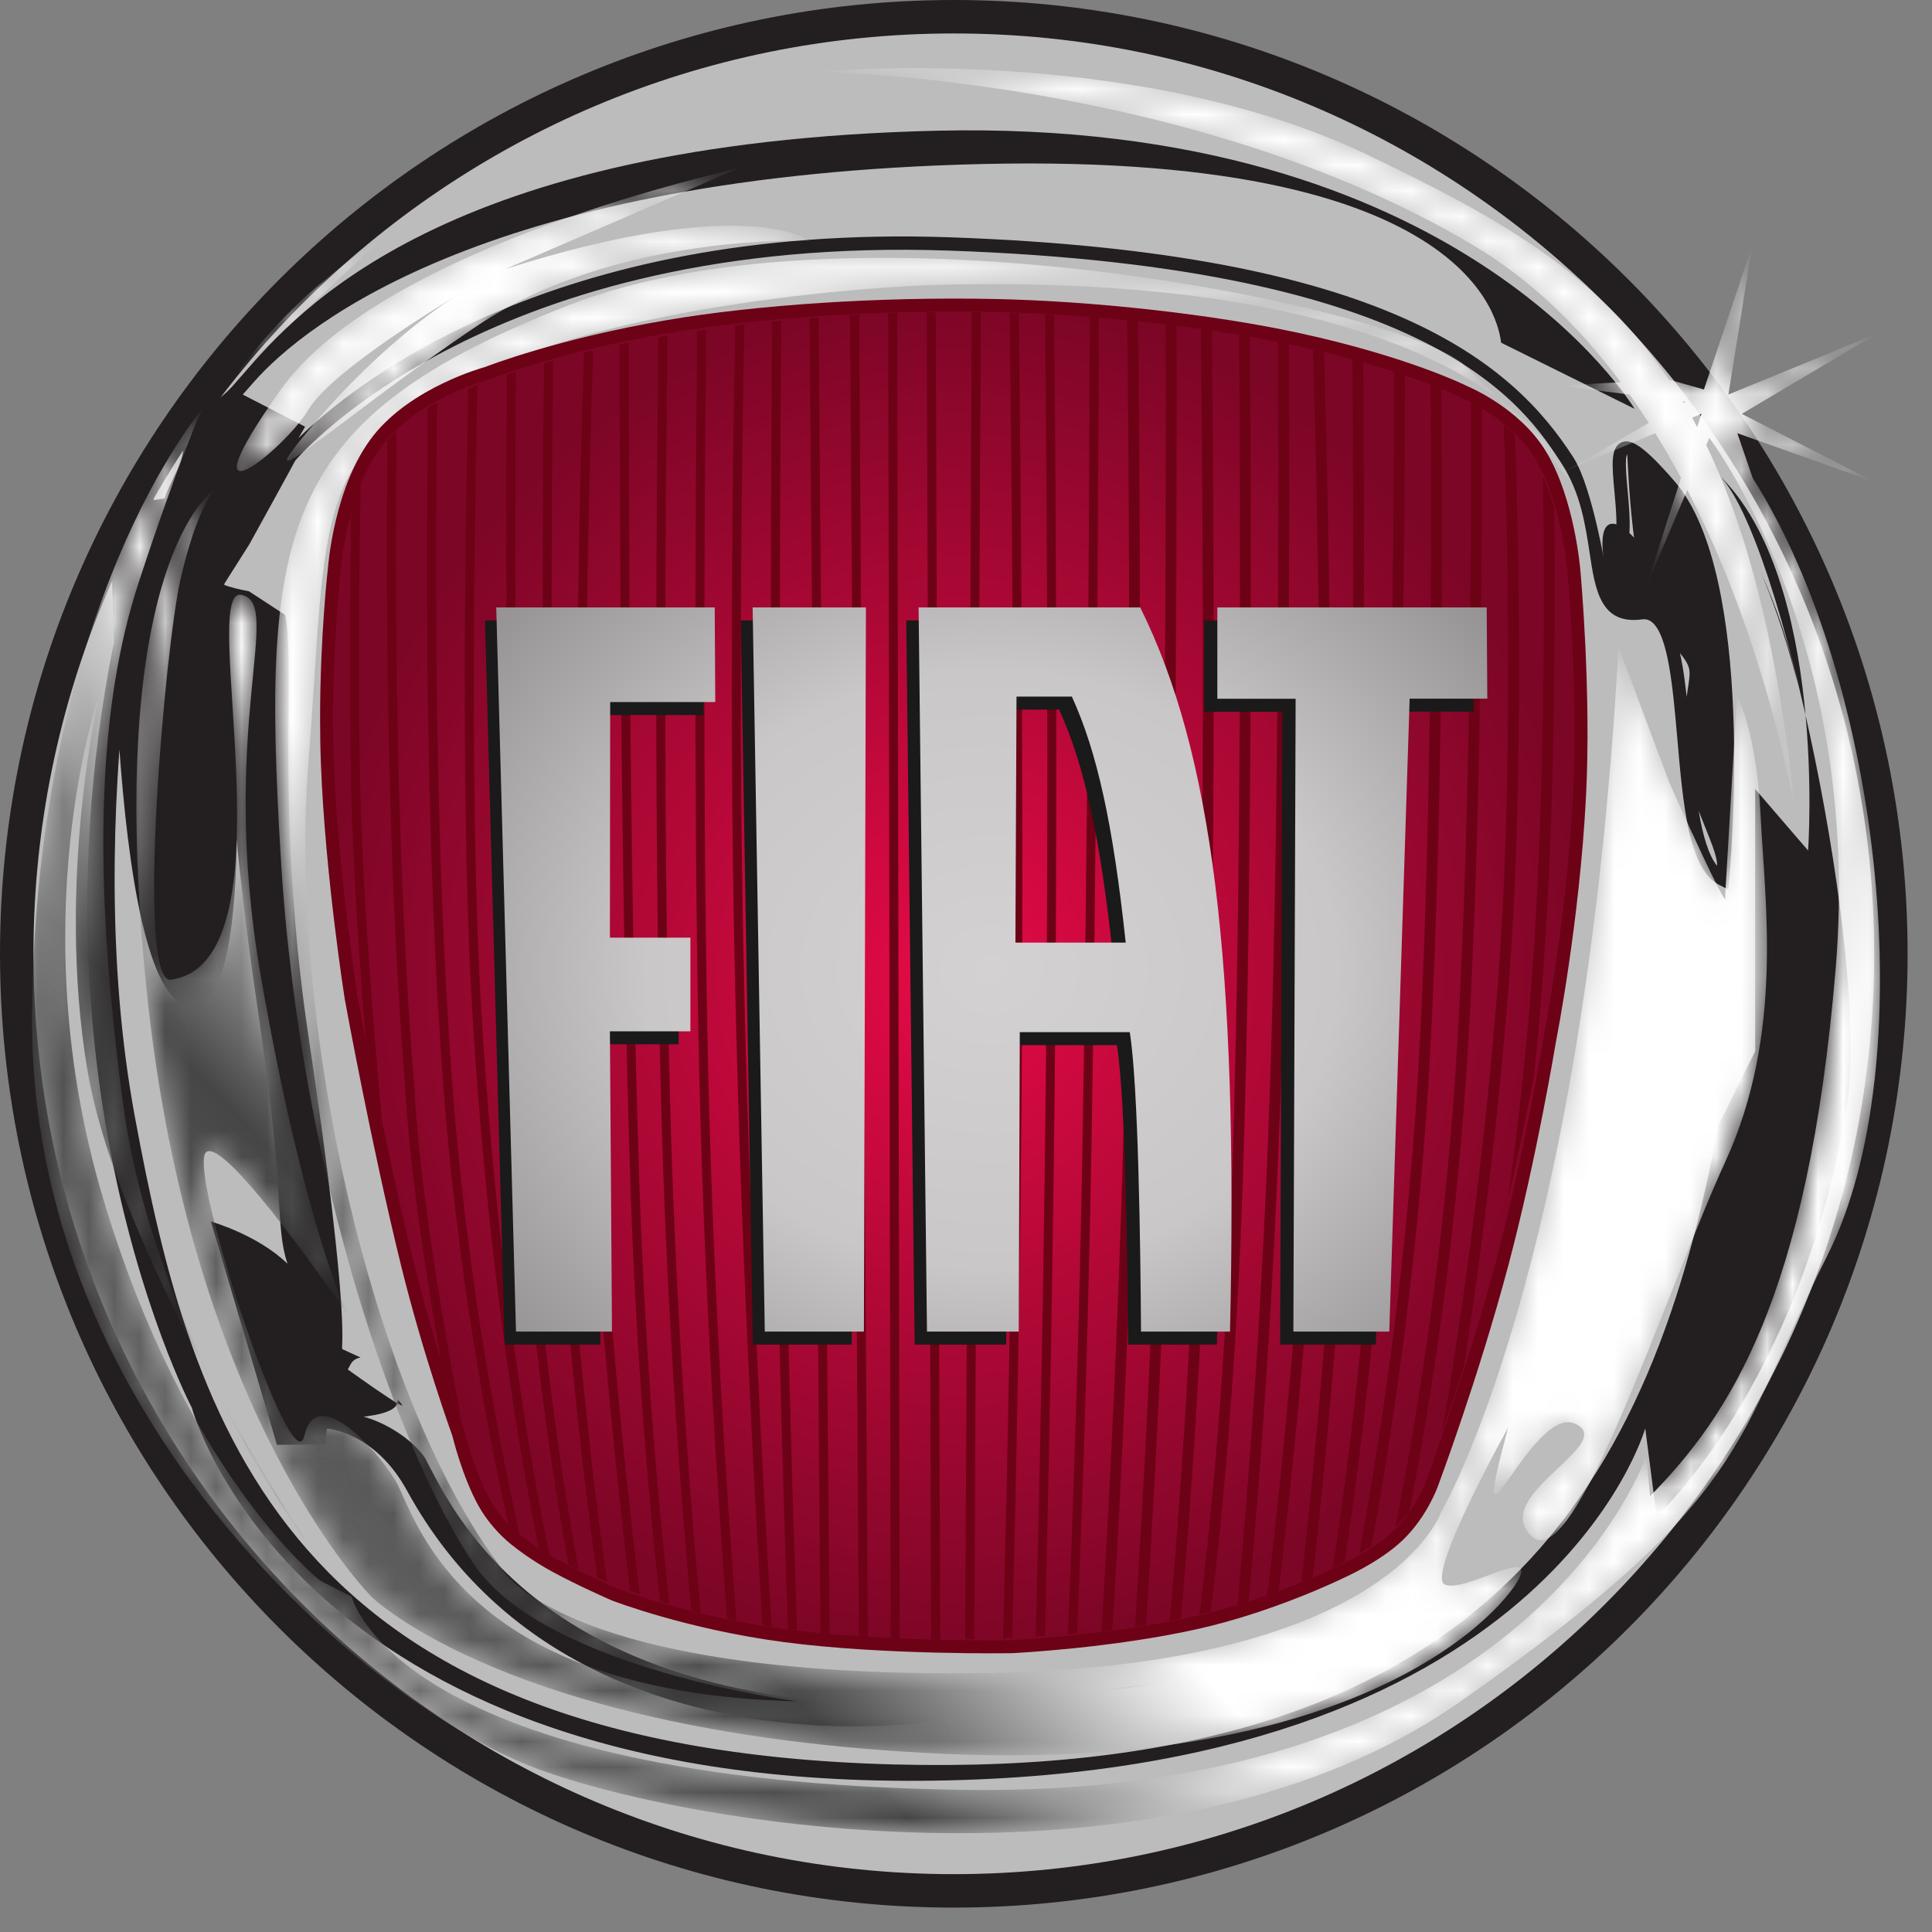 <svg xmlns="http://www.w3.org/2000/svg" width="76" height="76" viewBox="0 0 76 76" fill="none"><rect x="0" y="0" width="76" height="76" fill="#808080" stroke="none"/><path d="M75.04 37.519C75.04 58.242 58.241 75.04 37.52 75.04C16.798 75.04 0 58.242 0 37.519C0 16.799 16.798 0 37.52 0C58.241 0 75.04 16.799 75.04 37.519Z" fill="#231F20"></path><path d="M73.724 37.519C73.724 57.515 57.515 73.724 37.52 73.724C17.526 73.724 1.316 57.515 1.316 37.519C1.316 17.525 17.526 1.316 37.521 1.316C57.515 1.316 73.724 17.525 73.724 37.519Z" fill="#BDBCBC"></path><path d="M8.402 19.286C8.402 19.316 4.385 19.927 4.389 19.946C4.409 20.046 4.181 40.609 7.85 39.574C10.265 38.438 8.965 25.039 8.965 26.841C8.965 29.353 9.209 33.473 10.173 39.944C11.259 47.233 10.801 48.141 11.308 49.711C10.13 48.567 8.297 48.052 8.297 48.052L10.896 56.837L12.81 56.817C12.81 56.817 12.837 56.227 12.863 56.199C12.914 56.199 14.753 56.335 16.017 58.648C23.328 72.03 42.578 66.884 37.539 67.174L45.471 66.219C22.24 70.194 17.882 59.482 16.714 57.344C15.982 56.271 13.878 55.148 12.556 55.787C12.556 55.787 15.784 55.916 15.641 55.06C16.649 56.04 13.132 53.475 13.132 53.475L13.309 54.031C13.855 54.086 13.609 53.497 14.184 53.401L13.47 53.074C13.379 52.962 13.867 52.38 12.125 40.692C11.168 34.27 11.361 29.27 11.361 26.782C11.361 24.371 11.204 24.201 11.208 24.183L9.793 23.259L9.521 23.204C9.131 23.124 8.744 22.999 8.577 22.907C8.664 22.777 8.714 22.605 8.714 22.32C8.714 22.044 8.684 21.686 8.646 21.222C8.595 20.602 8.62 18.38 8.534 19.122C4.024 58.27 10.268 14.741 9.501 15.577L9.94 15.08C12.064 12.627 19.487 6.899 38.639 6.452C58.893 5.977 58.984 13.375 59.054 13.483L64.3 16.082C64.231 15.97 57.416 4.66 36.848 5.142C17.466 5.596 11.712 12.235 9.546 14.735L9.118 15.221C8.228 16.193 7.206 16.201 7.206 17.632C7.206 18.396 6.349 19.414 6.401 20.046C8.902 24.438 8.039 22.267 8.402 19.286ZM63.788 17.403C63.346 17.592 63.413 18.309 63.505 19.301C63.572 20.04 63.65 20.877 63.505 21.462L64.01 21.59C64.178 20.918 64.095 20.033 64.023 19.252C63.977 18.756 63.907 18.004 64.013 17.871C64.025 17.888 64.171 23.465 65.321 24.795C67.149 26.911 66.237 25.693 66.237 29.381C66.237 31.198 67.597 33.316 67.543 34.058C66.866 33.201 66.673 30.995 66.501 29.017C66.299 26.713 66.126 24.724 65.307 24.063C66.317 23.177 62.808 18.538 63.048 21.68C63.213 22.779 62.675 19.212 61.895 17.998C59.505 14.278 54.552 9.931 37.344 9.334C21.569 8.786 13.751 15.261 11.741 17.236L12.002 16.785L9.439 15.464L8.714 23.139L9.811 21.407C9.811 21.407 11.582 18.196 11.614 18.12C11.891 17.795 19.366 9.234 37.325 9.858C56.469 10.522 59.965 15.961 61.458 18.283C62.176 19.402 62.365 20.654 62.533 21.758C62.752 23.212 62.961 24.585 64.593 24.365C64.743 24.346 64.867 24.379 64.981 24.472C65.628 24.993 65.807 27.062 65.982 29.061C66.211 31.708 66.43 34.207 67.646 34.819L67.985 34.99L68.021 34.61C68.067 34.124 69.115 22.686 65.876 18.936C64.601 17.459 64.131 17.255 63.788 17.403ZM70.712 26.884C70.384 25.363 69.892 23.882 69.244 22.468C69.612 23.316 70.2 24.827 70.712 26.884ZM69.244 22.468C69.171 22.296 69.094 22.126 69.015 21.957C69.1 22.128 69.167 22.297 69.244 22.468ZM67.613 18.681C71.893 22.808 71.125 33.456 71.125 33.456L69.043 31.038V41.355L67.602 44.257C65.039 57.961 58.954 70.052 35.092 69.407C11.231 68.762 7.548 56.026 5.306 43.935C3.064 31.844 6.266 18.624 6.266 18.624C-0.78 39.582 7.548 55.381 7.548 55.381C7.548 55.381 11.551 70.213 36.214 70.052C60.875 69.891 64.719 56.187 64.719 56.187L65.167 59.646C65.167 59.646 70.896 54.406 72.657 43.443C73.549 37.893 70.1 21.079 67.613 18.681ZM69.015 21.957C68.932 21.783 68.882 21.687 68.882 21.687C68.928 21.777 68.971 21.867 69.015 21.957Z" fill="#231F20"></path><mask id="mask0_5710_4154" style="mask-type:luminance" maskUnits="userSpaceOnUse" x="1" y="2" width="73" height="71"><path d="M70.615 31.887C70.628 32.015 70.643 32.135 70.657 32.263C71.068 36.361 71.257 35.264 70.615 31.887ZM9.334 14.695C9.334 14.695 12.595 11.687 14.923 9.472C14.923 9.472 11.818 11.212 9.334 14.695ZM8.466 54.605C10.312 58.329 12.129 60.753 12.129 60.753C12.129 60.753 10.398 58.141 8.466 54.605ZM68.949 18.81L68.342 17.041L73.761 18.968L68.518 16.281L73.843 13.121L67.991 15.52L68.928 9.669L67.028 15.321L65.651 14.932C62.763 10.639 58.796 8.49 53.803 6.096C44.524 1.643 32.156 2.824 32.156 2.824C32.156 2.824 46.757 3.01 57.926 9.63C60.233 10.997 62.156 12.893 63.753 15.036L61.342 15.169L64.105 15.522C64.365 15.889 64.617 16.262 64.859 16.641L61.652 18.494L65.112 17.041C65.468 17.617 65.806 18.204 66.126 18.8L64.757 23.083L66.374 19.271C68.771 23.907 70.034 28.832 70.615 31.887C69.944 25.491 68.774 20.931 67.12 17.511L67.24 17.227C67.24 17.227 73.295 25.141 72.209 38.12C71.122 51.099 68.017 55.689 64.912 58.854L64.757 57.271C64.757 57.271 60.255 70.725 37.9 70.408C15.543 70.091 13.836 62.812 13.836 62.812L12.594 62.177C12.594 62.177 7.316 58.063 4.056 47.141C0.795 36.22 3.9 27.357 3.9 27.357C3.9 27.357 2.193 34.637 3.435 42.076C4.078 45.931 6.388 50.803 8.466 54.605C6.94 51.529 5.394 47.567 4.832 43.343C3.589 34.004 3.9 27.673 5.452 22.925C7.005 18.177 7.937 16.119 7.937 16.119C7.937 16.119 1.416 23.717 1.261 39.861C1.106 56.005 14.767 67.085 20.822 69.459C26.877 71.833 45.972 74.998 57.46 66.927C68.949 58.854 68.172 56.797 71.898 49.357C75.625 41.918 74.072 26.882 68.949 18.81V18.81ZM66.23 15.849C66.217 15.828 66.206 15.808 66.193 15.788L66.309 15.803L66.23 15.849ZM66.763 16.802C66.698 16.678 66.633 16.552 66.566 16.431L66.931 16.277L66.763 16.802ZM12.129 16.119C13.06 14.536 17.872 11.687 17.872 11.687C17.872 11.687 15.233 13.271 12.284 16.753C9.334 20.234 13.371 16.436 18.804 12.795C24.238 9.155 31.845 9.472 31.845 9.472C31.845 9.472 29.361 7.572 19.891 10.58L29.051 6.623C29.051 6.623 15.079 9.63 11.042 15.328C7.005 21.026 11.197 17.702 12.129 16.119V16.119ZM58.861 15.618C60.574 17.397 61.808 18.968 61.808 18.968C61.808 18.968 61.303 17.368 58.861 15.618V15.618ZM5.763 38.911C7.471 55.689 14.613 62.812 14.613 62.812C14.613 62.812 20.046 68.193 36.968 68.984C53.889 69.775 59.324 63.128 59.79 62.02C60.256 60.912 57.616 62.653 56.84 62.336C56.063 62.02 59.324 56.163 59.324 56.163C57.616 62.494 60.256 55.214 61.963 56.005C63.671 56.796 58.547 58.854 60.256 60.437C61.963 62.02 65.532 50.782 67.862 45.717C70.191 40.652 69.415 35.429 69.26 32.105C69.105 28.781 68.328 27.357 68.328 27.357L67.862 35.271C67.862 35.271 68.174 36.379 65.689 30.838L63.671 25.457C62.274 50.149 56.684 59.488 56.684 59.488C56.684 59.488 54.666 65.66 38.365 65.819C22.064 65.976 19.735 61.703 19.735 61.703C14.457 54.739 11.352 39.861 12.129 30.048C12.905 20.235 12.129 17.543 19.115 14.536C26.101 11.529 36.657 11.212 36.657 11.212C49.337 10.855 55.712 13.361 58.861 15.618C58.455 15.196 58.04 14.782 57.616 14.378C55.287 12.163 33.708 7.572 22.375 12.004C11.042 16.436 10.266 20.709 11.042 33.688C11.819 46.667 15.855 57.429 18.649 61.545C21.444 65.66 31.38 66.927 31.38 66.927C17.873 66.609 16.32 59.488 15.544 58.221C14.768 56.954 12.439 54.422 11.973 56.48C11.508 58.537 7.334 45.956 8.11 45.322C8.886 44.689 13.681 51.732 13.681 51.732C13.681 51.732 11.973 48.249 10.266 38.436C8.558 28.623 11.197 23.717 9.489 23.4C7.782 23.083 11.613 37.88 6.722 38.538C5.328 38.726 6.485 25.451 7.107 22.761C7.727 20.07 8.403 19.284 8.403 19.284C8.403 19.284 4.056 22.134 5.763 38.911Z" fill="white"></path></mask><g mask="url(#mask0_5710_4154)"><path d="M9.334 14.695C9.334 14.695 12.595 11.687 14.923 9.472C14.923 9.472 11.818 11.212 9.334 14.695ZM8.466 54.605C10.312 58.329 12.129 60.753 12.129 60.753C12.129 60.753 10.398 58.141 8.466 54.605ZM68.949 18.81L68.342 17.041L73.761 18.968L68.518 16.281L73.843 13.121L67.991 15.52L68.928 9.669L67.028 15.321L65.651 14.932C62.763 10.639 58.796 8.49 53.803 6.096C44.524 1.643 32.156 2.824 32.156 2.824C32.156 2.824 46.757 3.01 57.926 9.63C60.233 10.997 62.156 12.893 63.753 15.036L61.342 15.169L64.105 15.522C64.365 15.889 64.617 16.262 64.859 16.641L61.652 18.494L65.112 17.041C65.468 17.617 65.806 18.204 66.126 18.8L64.757 23.083L66.374 19.271C68.771 23.907 70.034 28.832 70.615 31.887C69.944 25.491 68.774 20.931 67.12 17.511L67.24 17.227C67.24 17.227 73.295 25.141 72.209 38.12C71.122 51.099 68.017 55.689 64.912 58.854L64.757 57.271C64.757 57.271 60.255 70.725 37.9 70.408C15.543 70.091 13.836 62.812 13.836 62.812L12.594 62.177C12.594 62.177 7.316 58.063 4.056 47.141C0.795 36.22 3.9 27.357 3.9 27.357C3.9 27.357 2.193 34.637 3.435 42.076C4.078 45.931 6.388 50.803 8.466 54.605C6.94 51.529 5.394 47.567 4.832 43.343C3.589 34.004 3.9 27.673 5.452 22.925C7.005 18.177 7.937 16.119 7.937 16.119C7.937 16.119 1.416 23.717 1.261 39.861C1.106 56.005 14.767 67.085 20.822 69.459C26.877 71.833 45.972 74.998 57.46 66.927C68.949 58.854 68.172 56.797 71.898 49.357C75.625 41.918 74.072 26.882 68.949 18.81ZM66.23 15.849C66.217 15.828 66.206 15.808 66.193 15.788L66.309 15.803L66.23 15.849ZM66.763 16.802C66.698 16.678 66.633 16.552 66.566 16.431L66.931 16.277L66.763 16.802ZM12.129 16.119C13.06 14.536 17.872 11.687 17.872 11.687C17.872 11.687 15.233 13.271 12.284 16.753C9.334 20.234 13.371 16.436 18.804 12.795C24.238 9.155 31.845 9.472 31.845 9.472C31.845 9.472 29.361 7.572 19.891 10.58L29.051 6.623C29.051 6.623 15.079 9.63 11.042 15.328C7.005 21.026 11.197 17.702 12.129 16.119ZM58.861 15.618C60.574 17.397 61.808 18.968 61.808 18.968C61.808 18.968 61.303 17.368 58.861 15.618ZM5.763 38.911C7.471 55.689 14.613 62.812 14.613 62.812C14.613 62.812 20.046 68.193 36.968 68.984C53.889 69.775 59.324 63.128 59.79 62.02C60.256 60.912 57.616 62.653 56.84 62.336C56.063 62.02 59.324 56.163 59.324 56.163C57.616 62.494 60.256 55.214 61.963 56.005C63.671 56.796 58.547 58.854 60.256 60.437C61.963 62.02 65.532 50.782 67.862 45.717C70.191 40.652 69.415 35.429 69.26 32.105C69.105 28.781 68.328 27.357 68.328 27.357L67.862 35.271C67.862 35.271 68.174 36.379 65.689 30.838L63.671 25.457C62.274 50.149 56.684 59.488 56.684 59.488C56.684 59.488 54.666 65.66 38.365 65.819C22.064 65.976 19.735 61.703 19.735 61.703C14.457 54.739 11.352 39.861 12.129 30.048C12.905 20.235 12.129 17.543 19.115 14.536C26.101 11.529 36.657 11.212 36.657 11.212C49.337 10.855 55.712 13.361 58.861 15.618C58.455 15.196 58.04 14.782 57.616 14.378C55.287 12.163 33.708 7.572 22.375 12.004C11.042 16.436 10.266 20.709 11.042 33.688C11.819 46.667 15.855 57.429 18.649 61.545C21.444 65.66 31.38 66.927 31.38 66.927C17.873 66.609 16.32 59.488 15.544 58.221C14.768 56.954 12.439 54.422 11.973 56.48C11.508 58.537 7.334 45.956 8.11 45.322C8.886 44.689 13.681 51.732 13.681 51.732C13.681 51.732 11.973 48.249 10.266 38.436C8.558 28.623 11.197 23.717 9.489 23.4C7.781 23.083 11.613 37.88 6.722 38.538C5.328 38.726 6.485 25.451 7.107 22.761C7.727 20.07 8.403 19.284 8.403 19.284C8.403 19.284 4.056 22.134 5.763 38.911Z" fill="url(#paint0_linear_5710_4154)"></path></g><path d="M39.825 64.777C39.851 64.775 43.715 64.586 47.086 63.827C50.015 63.167 52.606 61.907 52.632 61.895L52.642 61.889L52.652 61.885C52.667 61.879 54.111 61.255 54.999 60.406C55.9 59.545 56.309 58.419 56.313 58.408C56.331 58.359 57.908 54.157 59.1 49.668C60.197 45.538 60.95 40.972 60.958 40.926C60.97 40.866 61.879 36.252 62.134 31.345C62.349 27.22 61.922 22.537 61.917 22.49C61.915 22.455 61.695 19.682 60.583 17.868C59.582 16.239 57.651 15.439 57.632 15.431L57.615 15.424L57.599 15.415C57.576 15.404 55.334 14.281 51.081 13.355C47.689 12.617 42.974 12.091 39.069 12.015C34.606 11.927 29.814 12.238 26.253 12.847C21.982 13.577 19.206 14.662 19.179 14.672L19.155 14.681L19.131 14.688C19.104 14.695 16.336 15.454 14.881 17.301C13.403 19.177 13.164 22.26 13.162 22.291L13.16 22.31C13.155 22.342 12.846 25 12.846 28.259C12.846 28.843 12.855 29.446 12.879 30.058C13.046 34.398 13.805 39.208 13.812 39.256C13.821 39.303 14.849 44.95 16.021 49.71C16.89 53.238 18.021 56.359 18.032 56.39L18.04 56.413L18.045 56.435C18.05 56.451 18.435 58.035 19.062 59.14C19.608 60.102 20.411 60.667 20.42 60.672L20.433 60.681L20.446 60.692C20.452 60.696 20.999 61.138 21.838 61.598C22.805 62.127 24.1 62.695 24.155 62.718C24.246 62.754 27.102 63.846 30.866 64.343C34.797 64.862 39.775 64.778 39.825 64.777Z" fill="url(#paint1_radial_5710_4154)" stroke="#6D0115" stroke-width="0.509"></path><path d="M22.766 61.753C22.595 61.675 22.502 61.63 22.502 61.63C22.493 61.626 22.444 61.604 22.366 61.568L22.337 61.399C21.663 57.682 20.634 50.891 20.297 42.61C19.881 32.873 19.897 20.938 19.937 15.157V14.739C20.05 14.701 20.168 14.662 20.29 14.623L20.292 15.042C20.252 20.773 20.233 32.799 20.651 42.596C20.994 51.021 22.054 57.897 22.724 61.55L22.766 61.753Z" fill="#6D0115"></path><path d="M23.879 62.23C23.743 62.175 23.615 62.122 23.496 62.072L23.463 61.811C22.972 58.311 22.103 51.174 21.69 42.046C21.252 32.342 21.331 20.144 21.399 14.598L21.4 14.287C21.515 14.254 21.634 14.22 21.754 14.187L21.755 14.531C21.686 20.038 21.605 32.292 22.044 42.031C22.466 51.366 23.366 58.611 23.848 62.007L23.879 62.23ZM32.203 12.784C32.292 23.534 32.549 54.543 32.624 63.526L32.631 64.285C32.516 64.273 32.398 64.259 32.279 64.246L32.27 63.525C32.196 54.548 31.939 23.619 31.85 12.831L31.841 12.517C31.96 12.506 32.079 12.496 32.198 12.487L32.203 12.784ZM36.812 12.644L36.98 63.782L36.982 64.499C36.858 64.501 36.739 64.501 36.626 64.502V63.688C36.59 53.016 36.487 21.776 36.457 12.528L36.455 12.287L36.801 12.283L36.812 12.644ZM38.581 12.691L38.328 63.782L38.327 64.474C38.204 64.478 38.085 64.48 37.967 64.483L37.972 63.922C38.017 54.847 38.175 23.067 38.227 12.622L38.218 12.284C38.342 12.286 38.465 12.287 38.587 12.289L38.581 12.691ZM43.364 63.599C43.618 59.395 44.098 50.481 44.295 40.396C44.496 30.117 44.407 18.42 44.345 12.926L44.325 12.573C44.468 12.585 44.61 12.598 44.752 12.611L44.772 13.064C44.833 18.619 44.92 30.208 44.721 40.404C44.525 50.406 44.052 59.256 43.796 63.51L43.759 64.117C43.61 64.135 43.481 64.152 43.33 64.168L43.364 63.599ZM55.453 59.432C55.285 59.659 55.099 59.872 54.895 60.068L55.066 59.166C55.805 55.334 56.762 49.407 57.239 42.447C57.806 34.173 57.879 22.859 57.867 16.43L57.875 15.814C58.013 15.891 58.153 15.972 58.292 16.059L58.293 16.88C58.301 23.382 58.219 34.379 57.664 42.476C57.195 49.308 56.266 55.151 55.53 59.002L55.453 59.432ZM59.542 45.551C59.88 42.889 60.142 40.218 60.326 37.54C60.754 31.23 60.764 24.081 60.71 19.532L60.701 18.772C60.873 19.161 61.02 19.562 61.139 19.97L61.147 20.676C61.185 25.231 61.145 31.755 60.75 37.568C60.669 38.762 60.572 39.955 60.459 41.146L60.329 42.425C60.015 44.004 59.681 45.58 59.33 47.151L59.542 45.551Z" fill="#6D0115"></path><path d="M53.947 60.816C53.812 60.907 53.651 61.012 53.469 61.121L53.598 60.395C54.307 56.492 55.411 49.408 55.845 41.175C56.321 32.131 56.322 21.381 56.283 15.878L56.266 15.099C56.387 15.141 56.531 15.194 56.689 15.257L56.709 15.983C56.748 21.524 56.743 32.203 56.27 41.197C55.848 49.203 54.794 56.128 54.081 60.11L53.947 60.816L53.947 60.816ZM48.726 62.605C49.061 58.968 49.676 51.44 49.971 42.357C50.303 32.161 50.304 20.078 50.279 14.241L50.267 13.411C50.414 13.442 50.56 13.472 50.704 13.503L50.705 14.307C50.73 20.172 50.727 32.207 50.396 42.371C50.103 51.394 49.495 58.886 49.158 62.56L49.114 63.007C48.974 63.048 48.833 63.091 48.677 63.135L48.726 62.605ZM47.257 62.949C47.625 59.86 48.228 53.874 48.477 46.087C48.84 34.758 48.795 20.471 48.748 13.86L48.739 13.124C48.88 13.148 49.019 13.172 49.156 13.197L49.172 13.966C49.22 20.628 49.262 34.827 48.901 46.101C48.656 53.768 48.068 59.694 47.697 62.838L47.628 63.407C47.487 63.442 47.336 63.48 47.187 63.514L47.257 62.949ZM46.065 63.199C46.353 59.934 46.85 53.466 47.084 45.597C47.41 34.599 47.326 20.674 47.247 13.413L47.239 12.895C47.384 12.914 47.527 12.934 47.668 12.955L47.675 13.649C47.753 20.976 47.831 34.725 47.509 45.609C47.279 53.356 46.794 59.748 46.504 63.071L46.451 63.673C46.305 63.703 46.167 63.732 46.015 63.761L46.065 63.199V63.199ZM44.683 63.477C44.927 59.662 45.389 51.693 45.59 43.144C45.858 31.78 45.871 19.104 45.859 13.17L45.847 12.723C45.991 12.739 46.134 12.755 46.277 12.772L46.285 13.276C46.297 19.256 46.283 31.853 46.016 43.154C45.816 51.6 45.364 59.483 45.117 63.356L45.081 63.928C44.929 63.953 44.806 63.974 44.65 63.998L44.683 63.477V63.477ZM43.221 12.971C43.203 19.044 43.142 32.821 42.945 44.573C42.836 50.886 42.654 57.197 42.399 63.506L42.366 64.259C42.246 64.269 42.126 64.279 42.005 64.289L42.041 63.62C42.189 59.973 42.453 52.794 42.591 44.567C42.789 32.758 42.85 18.902 42.868 12.878L42.87 12.461C42.989 12.47 43.109 12.478 43.227 12.486L43.221 12.971ZM41.47 12.691C41.52 18.051 41.593 28.54 41.527 38.424C41.456 49.123 41.225 59.339 41.115 63.737L41.102 64.353C40.981 64.361 40.861 64.368 40.741 64.375L40.757 63.853C40.867 59.526 41.102 49.22 41.173 38.421C41.239 28.595 41.166 18.17 41.117 12.784L41.114 12.363C41.232 12.368 41.35 12.373 41.467 12.379L41.47 12.691ZM40.08 12.668C40.153 18.815 40.254 29.817 40.205 40.193C40.159 49.846 39.952 59.092 39.828 63.922L39.817 64.422L39.46 64.438L39.475 63.852C39.599 59.006 39.804 49.801 39.85 40.191C39.899 29.867 39.8 18.924 39.726 12.761L39.718 12.312L40.075 12.323L40.08 12.668ZM27.562 63.447C27.439 63.416 27.316 63.385 27.195 63.352L27.174 63.122C26.876 59.913 26.278 52.695 26.03 44.222C25.714 33.414 25.819 19.906 25.897 13.545L25.894 13.266C26.012 13.246 26.131 13.226 26.251 13.206L26.252 13.488C26.174 19.82 26.068 33.375 26.384 44.213C26.635 52.794 27.246 60.086 27.539 63.222L27.562 63.447ZM25.161 62.717C25.033 62.672 24.909 62.627 24.787 62.582L24.758 62.316C24.216 57.799 23.169 48.039 22.837 37.686C22.556 28.926 22.799 19.15 22.962 14.233L22.969 13.873C23.086 13.844 23.205 13.816 23.326 13.787L23.321 14.098C23.158 18.96 22.907 28.836 23.191 37.675C23.527 48.175 24.601 58.063 25.134 62.478L25.161 62.717ZM15.079 44.711C14.646 42.604 14.393 41.066 14.389 41.039L14.328 40.116C14.079 36.965 13.854 33.434 13.802 30.424C13.741 26.864 13.767 23.305 13.808 20.643L13.793 20.303C13.899 19.883 14.031 19.469 14.188 19.064L14.157 20.957C14.119 23.579 14.097 26.998 14.157 30.418C14.223 34.227 14.565 38.871 14.885 42.522L15.079 44.711ZM18.158 55.951C17.913 55.231 17.632 54.382 17.34 53.454L17.124 52.209C16.572 48.945 16.082 45.478 15.944 42.816C15.222 33.963 15.185 23.745 15.23 18.306L15.239 17.305C15.351 17.183 15.468 17.066 15.586 16.958L15.588 17.904C15.537 23.222 15.557 33.724 16.297 42.792C16.459 45.897 17.1 50.099 17.759 53.794L18.158 55.951ZM19.899 57.813C19.171 54.225 18.273 48.932 17.809 42.881C17.088 33.491 17.113 22.442 17.183 16.975L17.192 15.846C17.089 15.899 16.965 15.966 16.828 16.046L16.829 16.987C16.758 22.466 16.734 33.515 17.455 42.908C17.918 48.935 18.81 54.213 19.538 57.812L19.991 59.947C20.069 60.036 20.152 60.123 20.24 60.207C20.303 60.267 20.37 60.328 20.439 60.387L19.899 57.813ZM26.308 62.903C25.979 59.943 25.397 53.948 25.156 46.714C24.759 34.81 24.731 19.954 24.739 13.783L24.735 13.482C24.615 13.505 24.495 13.53 24.377 13.554L24.384 13.816C24.377 20.011 24.406 34.839 24.802 46.725C25.038 53.799 25.599 59.691 25.933 62.727L25.96 62.988C26.081 63.027 26.204 63.066 26.329 63.103L26.308 62.903V62.903Z" fill="#6D0115"></path><path d="M18.779 15.154C18.649 15.204 18.528 15.251 18.418 15.296L18.412 15.828C18.293 21.383 18.137 32.49 18.579 39.789C19.205 50.139 20.502 57.475 21.143 60.626L21.203 60.936C21.339 61.022 21.494 61.113 21.622 61.185L21.542 60.804C20.924 57.817 19.575 50.384 18.933 39.768C18.488 32.421 18.65 21.202 18.769 15.699L18.779 15.14M27.776 12.971L27.418 13.022L27.424 13.32C27.362 19.106 27.284 30.549 27.471 40.567C27.649 50.094 28.233 58.781 28.563 63.082L28.605 63.68C28.726 63.704 28.846 63.728 28.968 63.751L28.929 63.224C28.602 58.989 28.005 50.205 27.825 40.561C27.637 30.531 27.716 19.072 27.778 13.296L27.776 12.971ZM29.28 12.776C29.159 12.79 29.038 12.805 28.918 12.82L28.917 13.11C28.826 17.828 28.69 27.589 28.888 37.308C29.103 48.36 29.681 58.795 29.961 63.379L29.993 63.933C30.115 63.953 30.236 63.972 30.357 63.99L30.316 63.384C30.038 58.818 29.457 48.37 29.243 37.3C29.044 27.567 29.181 17.79 29.273 13.087L29.28 12.776ZM30.729 12.618C30.611 12.629 30.493 12.642 30.375 12.654L30.373 12.947C30.334 18.011 30.279 28.655 30.4 38.983C30.518 48.998 30.821 58.9 30.972 63.434L30.994 64.084C31.113 64.101 31.233 64.117 31.35 64.132L31.326 63.432C31.175 58.903 30.872 48.998 30.754 38.979C30.632 28.604 30.688 17.908 30.727 12.877L30.729 12.618ZM33.803 12.379C33.679 12.386 33.556 12.393 33.433 12.4L33.442 12.598C33.503 21.88 33.713 53.526 33.781 63.782L33.787 64.396C33.912 64.407 34.031 64.417 34.143 64.425L34.135 63.805C34.067 53.568 33.857 21.838 33.796 12.575L33.803 12.379ZM35.294 12.312C35.174 12.316 35.054 12.321 34.933 12.325L34.942 12.667L35.034 63.641L35.029 64.486C35.121 64.492 35.188 64.495 35.226 64.497C35.246 64.497 35.301 64.499 35.388 64.499L35.389 63.618C35.371 54.087 35.314 22.484 35.296 12.667L35.294 12.312ZM49.928 62.122C50.44 57.815 51.37 48.91 51.763 38.233C52.056 30.284 51.823 19.621 51.67 14.289L51.643 13.715C51.792 13.751 51.936 13.786 52.078 13.821L52.099 14.411C52.252 19.791 52.479 30.354 52.188 38.248C51.795 48.912 50.867 57.811 50.354 62.14L50.292 62.633C50.144 62.684 49.995 62.733 49.846 62.781L49.928 62.122Z" fill="#6D0115"></path><path d="M51.703 61.508C52.117 57.758 52.844 50.344 53.281 41.098C53.702 32.219 53.68 20.756 53.629 14.679L53.62 14.237C53.483 14.197 53.34 14.157 53.191 14.115L53.204 14.639C53.255 20.701 53.278 32.189 52.857 41.078C52.414 50.437 51.675 57.914 51.265 61.609L51.185 62.279C51.313 62.221 51.463 62.152 51.627 62.075L51.703 61.508ZM53.006 60.685C53.507 57.329 54.189 51.84 54.576 44.829C55.152 34.401 55.255 21.098 55.272 15.15L55.264 14.755C55.144 14.713 55.003 14.666 54.843 14.613L54.847 15.012C54.832 20.885 54.731 34.306 54.151 44.806C53.749 52.102 53.026 57.743 52.522 61.04L52.424 61.688C52.58 61.611 52.735 61.531 52.889 61.449L53.006 60.685ZM56.727 56.335C56.727 56.335 57.108 55.283 57.579 53.779L57.758 52.61C58.337 48.731 58.95 43.893 59.355 38.651C59.895 31.672 59.777 23.171 59.627 18.054L59.594 17.088C59.453 16.944 59.305 16.806 59.149 16.677L59.184 17.463C59.341 22.484 59.491 31.376 58.93 38.619C58.46 44.707 57.71 50.248 57.056 54.369L56.727 56.335Z" fill="#6D0115"></path><path d="M26.696 41.081V37.398H23.537L23.549 28.129H27.672L27.65 24.407H19.078L19.853 52.894H23.62L23.537 41.081L26.696 41.081ZM29.139 24.407L29.616 52.894H33.505L33.584 24.407H29.139ZM54.12 52.894L54.919 27.995H57.967L57.943 24.407H47.373V28H50.446L50.357 52.894H54.12ZM39.45 37.591L39.493 27.915H41.664C42.649 30.07 43.281 32.92 43.777 37.591H39.45ZM35.98 52.893H39.581L39.621 41.113H43.935C44.275 43.192 44.357 49.611 44.378 52.893H47.87C48.2 38.35 47.176 30.129 44.348 24.406H35.65L35.98 52.893Z" fill="#1A1A1A"></path><path d="M27.158 36.886H23.992L24.003 27.617H28.137L28.115 23.895H19.521L20.298 52.382H24.074L23.992 40.569H27.158V36.886Z" fill="url(#paint2_radial_5710_4154)"></path><path d="M34.063 23.895H29.607L30.085 52.382H33.984L34.063 23.895Z" fill="url(#paint3_radial_5710_4154)"></path><path d="M50.878 52.382H54.651L55.452 27.483H58.507L58.483 23.895H47.887V27.488H50.967L50.878 52.382Z" fill="url(#paint4_radial_5710_4154)"></path><path d="M39.944 37.079L39.987 27.403H42.164C43.151 29.558 43.785 32.408 44.282 37.079H39.944ZM36.465 52.382H40.075L40.116 40.602H44.441C44.781 42.681 44.864 49.099 44.885 52.382H48.386C48.716 37.838 47.69 29.617 44.854 23.895H36.135L36.465 52.382Z" fill="url(#paint5_radial_5710_4154)"></path><defs><linearGradient id="paint0_linear_5710_4154" x1="1.823" y1="71.354" x2="37.144" y2="37.59" gradientUnits="userSpaceOnUse"><stop stop-color="#8C8C8C"></stop><stop offset="0.5" stop-color="#464646"></stop><stop offset="0.75" stop-color="white"></stop><stop offset="1" stop-color="white"></stop></linearGradient><radialGradient id="paint1_radial_5710_4154" cx="0" cy="0" r="1" gradientUnits="userSpaceOnUse" gradientTransform="translate(37.52 38.388) scale(24.928 26.646)"><stop stop-color="#E60A47"></stop><stop offset="1" stop-color="#7C0626"></stop></radialGradient><radialGradient id="paint2_radial_5710_4154" cx="0" cy="0" r="1" gradientUnits="userSpaceOnUse" gradientTransform="translate(39.017 38.14) scale(27.16 23.566)"><stop stop-color="#D3D1D2"></stop><stop offset="0.5" stop-color="#C9C7C8"></stop><stop offset="1" stop-color="#8D8B8C"></stop></radialGradient><radialGradient id="paint3_radial_5710_4154" cx="0" cy="0" r="1" gradientUnits="userSpaceOnUse" gradientTransform="translate(39.016 38.14) scale(27.16 23.566)"><stop stop-color="#D3D1D2"></stop><stop offset="0.5" stop-color="#C9C7C8"></stop><stop offset="1" stop-color="#8D8B8C"></stop></radialGradient><radialGradient id="paint4_radial_5710_4154" cx="0" cy="0" r="1" gradientUnits="userSpaceOnUse" gradientTransform="translate(39.016 38.14) scale(27.16 23.566)"><stop stop-color="#D3D1D2"></stop><stop offset="0.5" stop-color="#C9C7C8"></stop><stop offset="1" stop-color="#8D8B8C"></stop></radialGradient><radialGradient id="paint5_radial_5710_4154" cx="0" cy="0" r="1" gradientUnits="userSpaceOnUse" gradientTransform="translate(39.016 38.139) scale(27.159 23.565)"><stop stop-color="#D3D1D2"></stop><stop offset="0.5" stop-color="#C9C7C8"></stop><stop offset="1" stop-color="#8D8B8C"></stop></radialGradient></defs></svg>